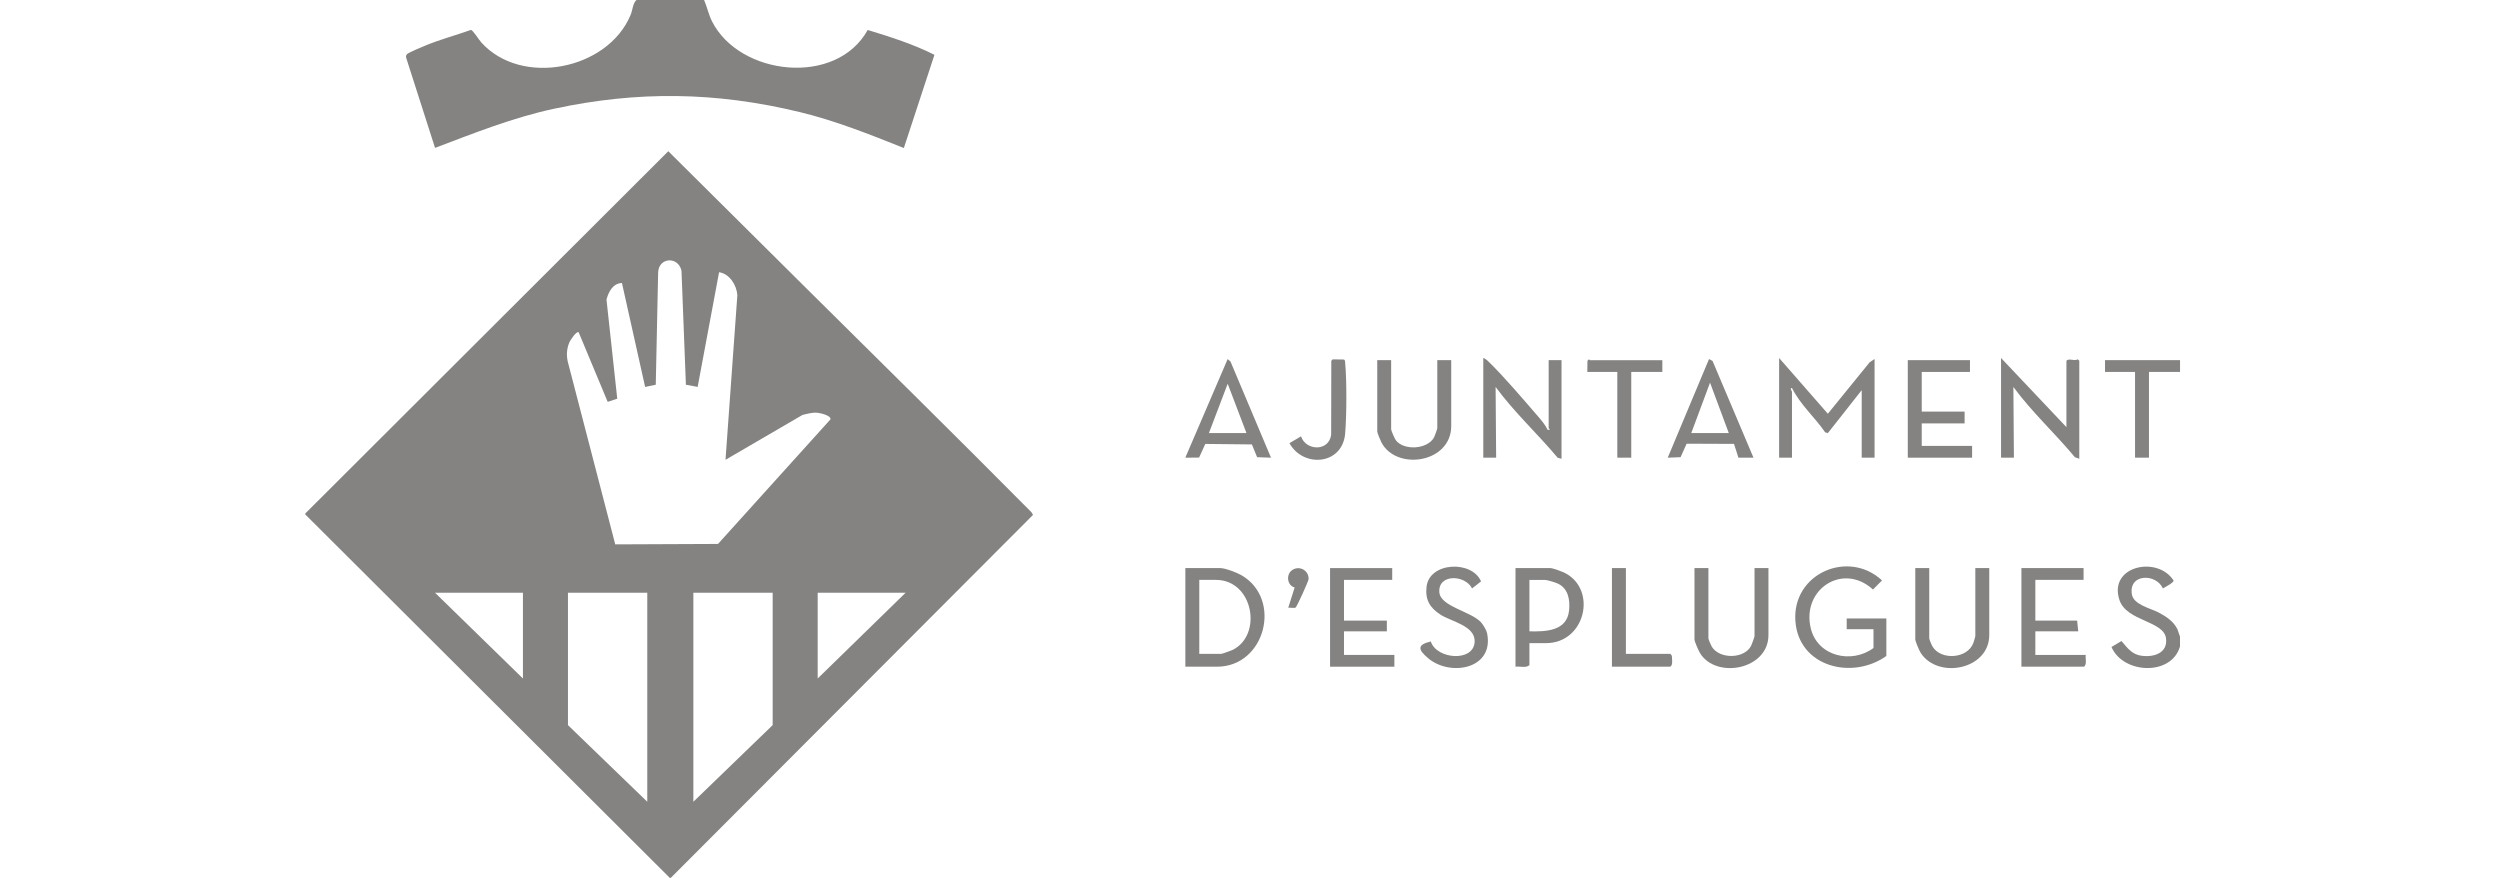 <svg width="131" height="46" viewBox="0 0 131 46" fill="none" xmlns="http://www.w3.org/2000/svg">
<g clip-path="url(#clip0_1386_105105)">
<path d="M35.153 46H35.096L16 26.96V26.904L35.019 7.924L42.087 14.943C46.075 18.904 50.095 22.85 54.053 26.847L54.13 26.981L35.15 46H35.153ZM35.941 20.161L35.71 14.187C35.543 13.417 34.495 13.475 34.486 14.301L34.362 20.159L33.805 20.276L32.59 14.83C32.117 14.842 31.886 15.298 31.78 15.696L32.344 20.891L31.843 21.058L30.322 17.412C30.21 17.327 29.885 17.828 29.845 17.917C29.674 18.303 29.669 18.694 29.789 19.096L32.239 28.525L37.624 28.502L43.514 21.977C43.571 21.774 42.969 21.638 42.812 21.626C42.566 21.608 42.281 21.685 42.045 21.746L38.017 24.093L38.637 15.469C38.602 14.935 38.228 14.346 37.68 14.264L36.557 20.274L35.941 20.159V20.161ZM27.402 31.06H22.796L27.402 35.553V31.06ZM33.917 31.06H29.761V37.996L33.917 42.012V31.06ZM40.488 31.06H36.332V42.012L40.488 37.996V31.06ZM47.453 31.06H42.847V35.553L47.453 31.06Z" fill="#848381"/>
<path d="M36.894 4.18327e-05C37.057 0.374 37.125 0.754 37.313 1.126C38.757 3.969 43.816 4.552 45.468 1.57C46.657 1.935 47.851 2.312 48.965 2.872L47.362 7.756C45.569 7.04 43.774 6.323 41.892 5.869C37.509 4.812 33.44 4.753 29.028 5.699C26.875 6.162 24.846 6.974 22.796 7.749L21.289 3.045C21.263 2.958 21.27 2.902 21.333 2.834C21.413 2.75 22.162 2.439 22.33 2.371C23.091 2.059 23.901 1.844 24.675 1.568C24.785 1.577 25.096 2.088 25.211 2.214C27.315 4.566 31.846 3.663 33.044 0.782C33.152 0.522 33.156 0.176 33.353 -0.005H36.891L36.894 4.18327e-05Z" fill="#848381"/>
<path d="M114.234 33.868C113.783 35.448 111.237 35.31 110.642 33.901L111.166 33.59C111.489 33.964 111.712 34.301 112.247 34.367C112.884 34.442 113.595 34.21 113.5 33.452C113.385 32.525 111.438 32.56 111.063 31.451C110.457 29.66 113.039 29.096 113.895 30.416C113.921 30.529 113.432 30.772 113.336 30.833C112.978 30.04 111.538 30.049 111.709 31.14C111.796 31.687 112.685 31.872 113.111 32.094C113.502 32.3 113.89 32.553 114.094 32.965L114.232 33.36V33.866L114.234 33.868Z" fill="#848381"/>
<path d="M114.234 18.872V19.49H112.606V23.983H111.876V19.49H110.303V18.872H114.234Z" fill="#848381"/>
<path d="M98.227 18.816V23.983H97.553V20.444L95.781 22.693L95.639 22.654C95.091 21.858 94.333 21.203 93.9 20.332C93.762 20.332 93.9 20.496 93.9 20.529V23.983H93.226V18.759L95.779 21.68L97.97 18.984L98.222 18.816H98.227Z" fill="#848381"/>
<path d="M62.112 34.935V29.768H63.938C64.209 29.768 64.822 30.007 65.07 30.152C67.198 31.406 66.301 34.935 63.769 34.935H62.112ZM62.843 34.261H63.994C64.043 34.261 64.499 34.097 64.579 34.06C66.175 33.288 65.681 30.386 63.713 30.386H62.843V34.261Z" fill="#848381"/>
<path d="M104.855 18.759L108.281 22.382V18.9C108.424 18.757 108.676 18.937 108.873 18.83L108.955 18.9V24.039L108.726 23.959C107.684 22.705 106.465 21.591 105.501 20.276L105.529 23.983H104.855V18.759Z" fill="#848381"/>
<path d="M77.727 18.759C77.74 18.741 77.918 18.867 77.951 18.9C78.803 19.724 79.826 20.933 80.619 21.849C80.79 22.045 80.986 22.288 81.096 22.523H81.178C81.258 22.513 81.15 22.452 81.15 22.438V18.872H81.824V24.039L81.623 23.988C80.567 22.726 79.341 21.6 78.37 20.276L78.398 23.983H77.724V18.759H77.727Z" fill="#848381"/>
<path d="M98.171 32.969H96.767V32.408H98.845V34.373C97.066 35.642 94.249 34.956 94.078 32.541C93.902 30.053 96.851 28.773 98.618 30.414L98.143 30.891C96.57 29.452 94.396 30.88 94.883 32.918C95.236 34.397 97.026 34.806 98.171 33.955V32.972V32.969Z" fill="#848381"/>
<path d="M80.142 33.7V34.851C79.964 35.02 79.645 34.903 79.412 34.935V29.768H81.237C81.37 29.768 81.892 29.962 82.033 30.04C83.699 30.931 83.062 33.7 81.012 33.7H80.142ZM80.142 33.082C81.005 33.103 82.11 33.07 82.22 31.987C82.274 31.441 82.185 30.859 81.653 30.59C81.529 30.526 81.073 30.388 80.956 30.388H80.142V33.084V33.082Z" fill="#848381"/>
<path d="M103.226 18.872V19.49H100.699V21.568H102.945V22.186H100.699V23.365H103.338V23.983H99.968V18.872H103.226Z" fill="#848381"/>
<path d="M101.092 29.768V33.447C101.092 33.503 101.225 33.817 101.269 33.887C101.719 34.612 103.104 34.521 103.406 33.683C103.425 33.63 103.507 33.36 103.507 33.335V29.768H104.237V33.278C104.237 35.076 101.574 35.609 100.652 34.224C100.579 34.116 100.361 33.604 100.361 33.503V29.768H101.092Z" fill="#848381"/>
<path d="M89.521 29.768V33.447C89.521 33.503 89.655 33.817 89.699 33.887C90.114 34.559 91.419 34.526 91.761 33.833C91.796 33.763 91.937 33.379 91.937 33.335V29.768H92.667V33.278C92.667 35.094 89.924 35.598 89.081 34.224C89.007 34.1 88.791 33.618 88.791 33.503V29.768H89.521Z" fill="#848381"/>
<path d="M72.896 18.872V22.494C72.896 22.569 73.091 23.007 73.151 23.082C73.582 23.616 74.78 23.548 75.136 22.934C75.171 22.876 75.314 22.476 75.314 22.438V18.872H76.044V22.326C76.044 24.259 73.175 24.692 72.384 23.178C72.332 23.082 72.168 22.682 72.168 22.607V18.872H72.899H72.896Z" fill="#848381"/>
<path d="M72.952 29.768V30.386H70.425V32.52H72.671V33.082H70.425V34.318H73.065V34.935H69.695V29.768H72.952Z" fill="#848381"/>
<path d="M109.179 29.768V30.386H106.652V32.52H108.842L108.899 33.082H106.652V34.318H109.292C109.266 34.519 109.367 34.788 109.207 34.935H105.922V29.768H109.179Z" fill="#848381"/>
<path d="M66.606 23.983L65.873 23.957L65.599 23.288L63.158 23.262L62.833 23.976L62.11 23.983L64.329 18.816L64.478 18.944L66.601 23.983H66.606ZM63.348 22.691H65.314L64.331 20.108L63.348 22.691Z" fill="#848381"/>
<path d="M91.88 23.983H91.094L90.862 23.26L88.379 23.25L88.063 23.957L87.389 23.983L89.552 18.816L89.737 18.912L91.883 23.983H91.88ZM90.588 22.691L89.606 20.051L88.623 22.691H90.588Z" fill="#848381"/>
<path d="M77.593 32.597C77.717 32.728 77.89 33.014 77.925 33.192C78.302 35.057 75.992 35.474 74.832 34.488C74.314 34.051 74.23 33.788 74.974 33.613C75.276 34.556 77.242 34.708 77.272 33.613C77.296 32.787 76.041 32.569 75.484 32.209C74.927 31.849 74.675 31.437 74.75 30.753C74.895 29.438 77.13 29.349 77.607 30.465L77.137 30.833C76.769 30.11 75.351 30.061 75.421 31.032C75.473 31.778 77.059 32.031 77.595 32.597H77.593Z" fill="#848381"/>
<path d="M87.106 18.872V19.49H85.478V23.983H84.747V19.49H83.175L83.182 18.907L83.259 18.83C83.282 18.83 83.301 18.874 83.315 18.874H87.106V18.872Z" fill="#848381"/>
<path d="M85.197 29.768V34.261H87.527L87.602 34.355C87.619 34.406 87.609 34.46 87.614 34.512C87.626 34.652 87.642 34.849 87.527 34.935H84.466V29.768H85.197Z" fill="#848381"/>
<path d="M68.174 22.862C68.426 23.634 69.643 23.669 69.753 22.775L69.76 18.907L69.833 18.83L70.427 18.839C70.486 18.881 70.479 18.947 70.486 19.008C70.575 19.92 70.565 21.797 70.486 22.719C70.343 24.374 68.286 24.526 67.567 23.222L68.178 22.862H68.174Z" fill="#848381"/>
<path d="M67.888 31.837C67.818 31.881 67.605 31.828 67.504 31.846L67.839 30.784C67.446 30.681 67.378 30.11 67.699 29.88C68.082 29.607 68.597 29.892 68.569 30.351C68.562 30.456 67.958 31.795 67.888 31.837Z" fill="#848381"/>
</g>
<defs>
<clipPath id="clip0_1386_105105">
<rect width="98.234" height="46" fill="white" transform="translate(16)"/>
</clipPath>
</defs>
</svg>
